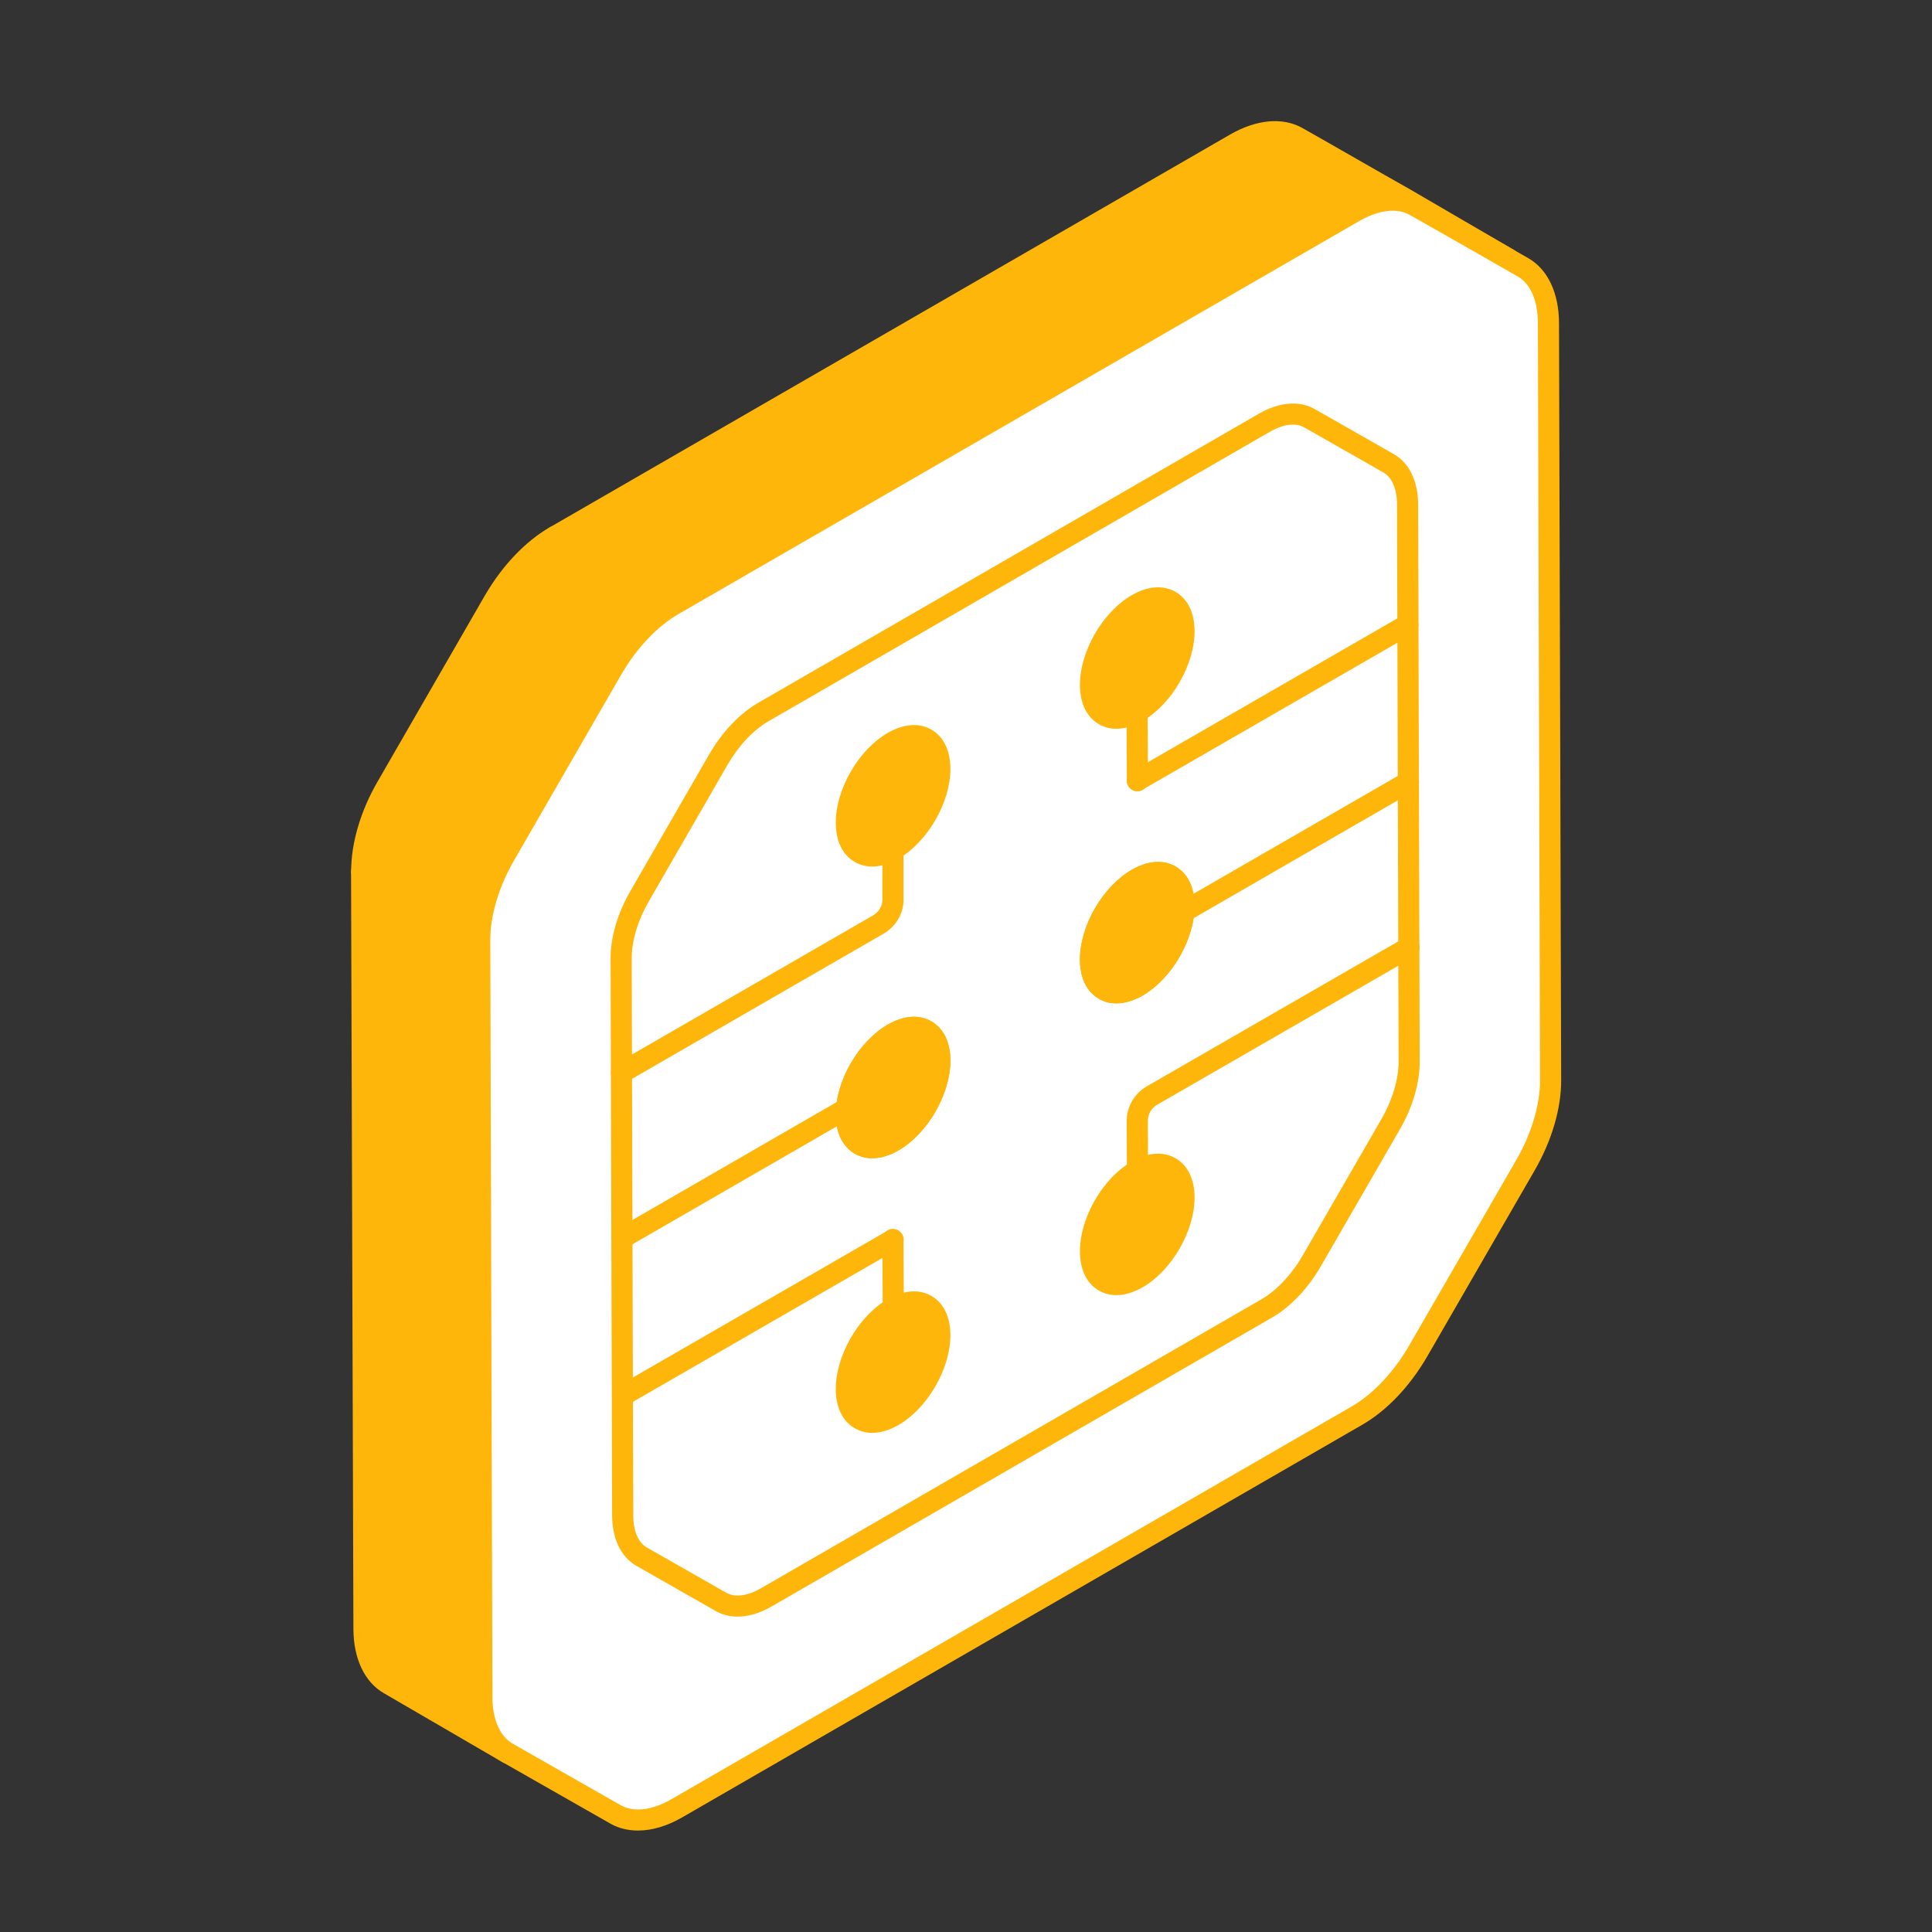 <svg xmlns="http://www.w3.org/2000/svg" width="98" height="98" viewBox="0 0 98 98" fill="none"><rect x="0" y="0" width="98" height="98" fill="#333333" stroke="none"/><path d="M25.744 88.916L19.761 85.437C18.931 84.969 18.463 83.952 18.463 82.613L18.343 44.206L24.338 47.685L24.445 86.093C24.445 87.431 24.914 88.448 25.744 88.916Z" fill="#FFB60A"></path><path d="M25.743 89.451C25.653 89.451 25.563 89.429 25.479 89.382C25.462 89.371 25.445 89.362 25.428 89.352L19.491 85.898C18.499 85.338 17.927 84.14 17.927 82.612L17.807 44.206C17.807 44.015 17.909 43.837 18.075 43.741C18.239 43.647 18.444 43.645 18.612 43.742L24.606 47.221C24.771 47.316 24.872 47.492 24.873 47.682L24.98 86.09C24.98 87.201 25.341 88.05 25.973 88.429L26.012 88.453C26.267 88.6 26.354 88.926 26.207 89.182C26.109 89.355 25.929 89.451 25.743 89.451ZM18.881 45.137L18.998 82.611C18.998 83.743 19.372 84.601 20.023 84.969L24.044 87.308C23.956 86.934 23.908 86.525 23.908 86.091L23.803 47.992L18.881 45.137Z" fill="#FFB60A"></path><path d="M76.53 13.142C74.884 12.206 73.519 11.429 71.779 10.439C70.95 9.971 69.825 10.078 68.661 10.76L34.148 30.687L28.166 27.207L62.679 7.281C63.844 6.612 64.968 6.491 65.797 6.96C67.792 8.084 69.277 8.954 71.27 10.078L76.53 13.142Z" fill="#FFB60A"></path><path d="M34.147 31.222C34.054 31.222 33.962 31.197 33.878 31.149L27.896 27.668C27.732 27.573 27.63 27.395 27.63 27.204C27.631 27.014 27.733 26.837 27.898 26.742L62.411 6.816C63.741 6.053 65.07 5.934 66.06 6.492C67.058 7.055 67.928 7.554 68.8 8.054C69.668 8.551 70.537 9.049 71.533 9.61L76.798 12.679C77.053 12.828 77.139 13.153 76.993 13.408C76.845 13.665 76.52 13.75 76.264 13.607L71.515 10.904C70.853 10.533 69.914 10.648 68.931 11.22L34.415 31.15C34.331 31.197 34.24 31.222 34.147 31.222ZM29.233 27.207L34.149 30.068L68.392 10.295C68.807 10.052 69.224 9.874 69.63 9.762C69.165 9.496 68.717 9.239 68.267 8.981C67.399 8.484 66.53 7.986 65.534 7.425C64.881 7.056 63.939 7.173 62.945 7.744L29.233 27.207Z" fill="#FFB60A"></path><path d="M24.334 47.684L18.349 44.206C18.345 42.866 18.802 41.312 19.631 39.887C21.603 36.471 23.09 33.886 25.062 30.47C25.891 29.045 27.001 27.873 28.167 27.2L34.152 30.678C32.986 31.352 31.876 32.523 31.047 33.948C29.075 37.364 27.588 39.949 25.616 43.366C24.787 44.791 24.33 46.344 24.334 47.684Z" fill="#FFB60A"></path><path d="M24.334 48.22C24.241 48.22 24.148 48.195 24.065 48.147L18.079 44.669C17.915 44.574 17.814 44.399 17.812 44.208C17.809 42.759 18.29 41.129 19.168 39.62L24.598 30.202C25.479 28.688 26.651 27.458 27.898 26.738C28.065 26.644 28.267 26.642 28.435 26.739L34.42 30.217C34.585 30.312 34.687 30.489 34.687 30.681C34.685 30.872 34.584 31.048 34.419 31.143C33.33 31.772 32.297 32.863 31.51 34.218L26.08 43.634C25.306 44.965 24.866 46.44 24.87 47.683C24.87 47.875 24.768 48.052 24.602 48.148C24.518 48.195 24.427 48.22 24.334 48.22ZM18.891 43.904L23.854 46.787C24.006 45.583 24.453 44.302 25.153 43.097L30.583 33.681C31.286 32.471 32.175 31.444 33.141 30.711L28.173 27.825C27.181 28.471 26.248 29.494 25.524 30.739L20.094 40.157C19.382 41.38 18.952 42.726 18.891 43.904Z" fill="#FFB60A"></path><path d="M68.662 10.758C69.828 10.085 70.95 9.967 71.775 10.438C73.769 11.564 75.266 12.427 77.251 13.558C78.076 14.028 78.541 15.05 78.544 16.389L78.653 54.789C78.657 56.128 78.199 57.682 77.38 59.102L71.939 68.525C71.12 69.945 70.001 71.132 68.835 71.804L34.333 91.724C33.167 92.397 32.045 92.504 31.22 92.034L25.744 88.913C24.919 88.444 24.446 87.427 24.442 86.088L24.333 47.688C24.329 46.349 24.786 44.795 25.615 43.37C27.588 39.953 29.074 37.369 31.046 33.952C31.875 32.527 32.985 31.356 34.151 30.683L68.662 10.758Z" fill="white"></path><path d="M32.361 92.854C31.849 92.854 31.374 92.737 30.956 92.499L25.48 89.379C24.485 88.812 23.912 87.612 23.906 86.088L23.798 47.689C23.794 46.241 24.275 44.611 25.153 43.1L30.583 33.684C31.464 32.17 32.635 30.94 33.883 30.218L68.395 10.294C69.723 9.527 71.053 9.408 72.04 9.972C73.388 10.734 74.511 11.376 75.712 12.062L77.517 13.093C78.506 13.656 79.076 14.857 79.08 16.388L79.19 54.788C79.194 56.232 78.715 57.859 77.844 59.37L72.403 68.792C71.526 70.311 70.355 71.546 69.103 72.268L34.6 92.188C33.833 92.631 33.065 92.854 32.361 92.854ZM68.931 11.222L34.419 31.146C33.33 31.775 32.297 32.866 31.51 34.221L26.08 43.637C25.306 44.968 24.866 46.443 24.869 47.686L24.978 86.086C24.981 87.215 25.357 88.078 26.01 88.449L31.486 91.568C32.138 91.941 33.081 91.831 34.065 91.26L68.567 71.34C69.643 70.72 70.703 69.596 71.475 68.256L76.916 58.834C77.684 57.505 78.122 56.03 78.118 54.79L78.008 16.39C78.007 15.255 77.634 14.392 76.986 14.024L75.18 12.991C73.982 12.306 72.86 11.666 71.512 10.904C70.858 10.529 69.921 10.649 68.931 11.222Z" fill="#FFB60A"></path><path d="M64.128 21.448C64.986 20.953 65.811 20.866 66.418 21.212C67.886 22.041 68.987 22.676 70.448 23.508C71.055 23.854 71.397 24.606 71.4 25.592L71.48 53.848C71.483 54.834 71.146 55.977 70.543 57.022L66.54 63.956C65.936 65.001 65.113 65.874 64.255 66.37L38.866 81.028C38.009 81.523 37.183 81.602 36.576 81.256L32.546 78.96C31.939 78.614 31.591 77.866 31.588 76.88L31.508 48.623C31.505 47.638 31.841 46.494 32.451 45.446C33.903 42.932 34.997 41.03 36.448 38.516C37.058 37.467 37.875 36.605 38.733 36.11L64.128 21.448Z" fill="white"></path><path d="M37.412 82.002C37.012 82.002 36.639 81.909 36.309 81.722L32.28 79.426C31.504 78.983 31.056 78.056 31.05 76.883L30.971 48.626C30.968 47.533 31.329 46.309 31.988 45.177L35.983 38.248C36.644 37.114 37.525 36.19 38.463 35.647L63.859 20.984C64.881 20.393 65.914 20.307 66.682 20.748C67.651 21.294 68.461 21.758 69.321 22.249L70.713 23.044C71.486 23.485 71.931 24.413 71.935 25.591L72.014 53.848C72.017 54.937 71.659 56.16 71.005 57.292L67.002 64.225C66.346 65.362 65.466 66.288 64.522 66.834L39.133 81.492C38.547 81.831 37.956 82.002 37.412 82.002ZM64.395 21.912L38.999 36.575C38.219 37.025 37.476 37.81 36.909 38.785L32.914 45.714C32.357 46.671 32.04 47.73 32.042 48.623L32.122 76.879C32.125 77.658 32.376 78.249 32.811 78.496L36.84 80.792C37.278 81.041 37.918 80.958 38.598 80.564L63.986 65.906C64.758 65.461 65.519 64.652 66.075 63.689L70.078 56.756C70.63 55.799 70.945 54.741 70.943 53.851L70.863 25.593C70.862 24.811 70.613 24.22 70.182 23.974L68.789 23.178C67.93 22.688 67.123 22.226 66.154 21.679C65.719 21.428 65.08 21.516 64.395 21.912Z" fill="#FFB60A"></path><path d="M31.55 63.342C31.366 63.342 31.186 63.245 31.086 63.074C30.939 62.818 31.026 62.49 31.282 62.343L43.409 55.343C43.661 55.197 43.99 55.282 44.139 55.54C44.287 55.796 44.198 56.123 43.942 56.271L31.818 63.27C31.733 63.319 31.642 63.342 31.55 63.342Z" fill="#FFB60A"></path><path d="M31.524 54.951C31.34 54.951 31.159 54.854 31.06 54.683C30.912 54.426 31 54.099 31.256 53.951L44.291 46.43C44.582 46.26 44.768 45.941 44.76 45.622L44.759 42.224C44.759 41.929 44.999 41.688 45.294 41.688C45.59 41.688 45.83 41.929 45.83 42.224V45.609C45.847 46.31 45.464 46.984 44.829 47.355L31.792 54.879C31.707 54.927 31.615 54.951 31.524 54.951Z" fill="#FFB60A"></path><path d="M31.578 71.329C31.393 71.329 31.213 71.233 31.114 71.061C30.966 70.805 31.054 70.477 31.31 70.33L44.957 62.461C45.259 62.208 45.837 62.448 45.837 62.871C45.837 63.015 45.781 63.146 45.691 63.241C45.654 63.284 45.611 63.32 45.562 63.348L31.846 71.258C31.761 71.306 31.669 71.329 31.578 71.329Z" fill="#FFB60A"></path><path d="M45.315 67.642C45.021 67.642 44.782 67.405 44.779 67.109L44.757 62.872C44.755 62.577 44.995 62.337 45.29 62.334H45.293C45.587 62.334 45.826 62.572 45.828 62.867L45.851 67.104C45.852 67.399 45.613 67.64 45.318 67.642C45.316 67.642 45.316 67.642 45.315 67.642Z" fill="#FFB60A"></path><path d="M45.294 37.642C46.605 36.885 47.669 37.493 47.673 38.998C47.678 40.502 46.62 42.336 45.31 43.093C44 43.849 42.934 43.241 42.93 41.736C42.925 40.231 43.984 38.398 45.294 37.642Z" fill="#FFB60A"></path><path d="M44.245 43.956C43.926 43.956 43.627 43.878 43.358 43.723C42.739 43.367 42.396 42.662 42.394 41.738C42.39 40.036 43.546 38.034 45.026 37.178C45.836 36.712 46.624 36.65 47.245 37.011C47.864 37.366 48.206 38.072 48.209 38.996C48.213 40.699 47.056 42.702 45.577 43.557C45.117 43.821 44.665 43.956 44.245 43.956ZM45.561 38.106C44.422 38.765 43.461 40.427 43.465 41.735C43.467 42.254 43.622 42.639 43.892 42.796C44.17 42.953 44.587 42.893 45.041 42.629C46.181 41.972 47.141 40.309 47.138 38.999C47.136 38.48 46.981 38.094 46.71 37.939C46.437 37.781 46.017 37.843 45.561 38.106Z" fill="#FFB60A"></path><path d="M45.294 52.439C46.605 51.682 47.669 52.289 47.673 53.795C47.678 55.299 46.62 57.133 45.31 57.89C44 58.646 42.934 58.037 42.93 56.533C42.925 55.028 43.984 53.195 45.294 52.439Z" fill="white"></path><path d="M44.245 58.752C43.926 58.752 43.627 58.675 43.359 58.521C42.739 58.164 42.396 57.459 42.394 56.535C42.39 54.833 43.546 52.831 45.026 51.975C45.836 51.507 46.624 51.448 47.245 51.808C47.864 52.163 48.206 52.869 48.209 53.794C48.213 55.496 47.056 57.499 45.577 58.354C45.117 58.619 44.665 58.752 44.245 58.752ZM45.561 52.903C44.422 53.561 43.461 55.224 43.465 56.532C43.467 57.051 43.622 57.438 43.892 57.593C44.17 57.751 44.587 57.69 45.041 57.426C46.181 56.768 47.141 55.106 47.138 53.797C47.136 53.278 46.981 52.891 46.71 52.735C46.437 52.579 46.017 52.64 45.561 52.903Z" fill="#FFB60A"></path><path d="M45.294 52.439C46.605 51.682 47.669 52.289 47.673 53.795C47.678 55.299 46.62 57.133 45.31 57.89C44 58.646 42.934 58.037 42.93 56.533C42.925 55.028 43.984 53.195 45.294 52.439Z" fill="#FFB60A"></path><path d="M44.245 58.752C43.926 58.752 43.627 58.675 43.359 58.521C42.739 58.164 42.396 57.459 42.394 56.535C42.39 54.833 43.546 52.831 45.026 51.975C45.836 51.507 46.624 51.448 47.245 51.808C47.864 52.163 48.206 52.869 48.209 53.794C48.213 55.496 47.056 57.499 45.577 58.354C45.117 58.619 44.665 58.752 44.245 58.752ZM45.561 52.903C44.422 53.561 43.461 55.224 43.465 56.532C43.467 57.051 43.622 57.438 43.892 57.593C44.17 57.751 44.587 57.69 45.041 57.426C46.181 56.768 47.141 55.106 47.138 53.797C47.136 53.278 46.981 52.891 46.71 52.735C46.437 52.579 46.017 52.64 45.561 52.903Z" fill="#FFB60A"></path><path d="M45.293 66.367C46.604 65.61 47.668 66.217 47.672 67.722C47.677 69.226 46.62 71.061 45.309 71.817C43.999 72.574 42.933 71.965 42.929 70.461C42.925 68.956 43.983 67.123 45.293 66.367Z" fill="#FFB60A"></path><path d="M44.245 72.681C43.926 72.681 43.627 72.604 43.358 72.448C42.739 72.093 42.396 71.387 42.394 70.463C42.39 68.76 43.546 66.758 45.026 65.903C45.833 65.438 46.623 65.378 47.245 65.735C47.864 66.092 48.206 66.797 48.209 67.721C48.213 69.424 47.056 71.427 45.577 72.282C45.117 72.546 44.665 72.681 44.245 72.681ZM46.359 66.578C46.127 66.578 45.852 66.663 45.561 66.831C44.422 67.489 43.461 69.151 43.465 70.46C43.467 70.979 43.622 71.365 43.892 71.522C44.17 71.68 44.587 71.617 45.041 71.354C46.181 70.697 47.141 69.035 47.138 67.724C47.136 67.205 46.981 66.818 46.712 66.663C46.611 66.605 46.492 66.578 46.359 66.578Z" fill="#FFB60A"></path><path d="M59.319 47.2C59.136 47.2 58.956 47.104 58.856 46.934C58.707 46.678 58.794 46.35 59.048 46.201L59.758 45.787L71.176 39.201C71.432 39.056 71.76 39.141 71.908 39.398C72.056 39.654 71.968 39.982 71.712 40.129L59.589 47.126C59.505 47.176 59.412 47.2 59.319 47.2Z" fill="#FFB60A"></path><path d="M57.7 60.783C57.405 60.783 57.164 60.543 57.164 60.247L57.151 56.864C57.151 56.148 57.534 55.479 58.151 55.115L71.203 47.592C71.459 47.445 71.786 47.532 71.935 47.788C72.082 48.044 71.995 48.372 71.739 48.52L58.691 56.041C58.403 56.209 58.223 56.525 58.223 56.861L58.236 60.247C58.236 60.543 57.996 60.783 57.7 60.783Z" fill="#FFB60A"></path><path d="M57.7 40.135C57.404 40.135 57.157 39.895 57.157 39.599C57.157 39.462 57.208 39.337 57.292 39.241C57.331 39.193 57.378 39.152 57.432 39.121L71.149 31.212C71.405 31.065 71.733 31.152 71.88 31.408C72.028 31.664 71.941 31.992 71.684 32.14L58.041 40.007C57.948 40.085 57.829 40.135 57.7 40.135Z" fill="#FFB60A"></path><path d="M57.695 40.138C57.401 40.138 57.162 39.9 57.159 39.604L57.137 35.367C57.135 35.072 57.375 34.832 57.67 34.829H57.672C57.967 34.829 58.206 35.067 58.208 35.362L58.231 39.599C58.232 39.895 57.993 40.135 57.697 40.138H57.695Z" fill="#FFB60A"></path><path d="M57.694 64.833C56.384 65.59 55.32 64.983 55.315 63.478C55.311 61.974 56.368 60.139 57.679 59.383C58.989 58.626 60.055 59.235 60.059 60.739C60.063 62.244 59.004 64.077 57.694 64.833Z" fill="#FFB60A"></path><path d="M56.629 65.695C56.31 65.695 56.012 65.619 55.744 65.464C55.124 65.108 54.782 64.403 54.779 63.479C54.774 61.776 55.929 59.772 57.41 58.918C58.22 58.454 59.01 58.391 59.629 58.752C60.249 59.107 60.591 59.813 60.594 60.737C60.599 62.437 59.444 64.441 57.962 65.296C57.502 65.562 57.048 65.695 56.629 65.695ZM58.742 59.593C58.51 59.593 58.235 59.678 57.946 59.846C56.805 60.503 55.846 62.165 55.851 63.476C55.852 63.995 56.008 64.382 56.277 64.537C56.553 64.691 56.968 64.631 57.426 64.369C58.567 63.71 59.527 62.048 59.522 60.739C59.521 60.221 59.365 59.835 59.095 59.678C58.995 59.621 58.875 59.593 58.742 59.593Z" fill="#FFB60A"></path><path d="M57.694 50.033C56.384 50.789 55.32 50.182 55.315 48.677C55.311 47.173 56.368 45.339 57.679 44.582C58.989 43.826 60.055 44.434 60.059 45.938C60.063 47.443 59.004 49.276 57.694 50.033Z" fill="white"></path><path d="M56.629 50.896C56.311 50.896 56.012 50.82 55.744 50.664C55.124 50.309 54.782 49.603 54.779 48.678C54.774 46.977 55.929 44.973 57.41 44.118C58.219 43.653 59.004 43.594 59.629 43.951C60.249 44.308 60.591 45.014 60.594 45.938C60.599 47.638 59.444 49.641 57.962 50.497C57.502 50.763 57.048 50.896 56.629 50.896ZM58.742 44.793C58.51 44.793 58.236 44.879 57.946 45.046C56.805 45.704 55.846 47.366 55.851 48.675C55.852 49.194 56.008 49.583 56.278 49.738C56.549 49.892 56.968 49.832 57.426 49.569C58.567 48.911 59.527 47.248 59.522 45.94C59.521 45.421 59.365 45.035 59.095 44.879C58.995 44.822 58.875 44.793 58.742 44.793Z" fill="#FFB60A"></path><path d="M57.694 50.033C56.384 50.789 55.32 50.182 55.315 48.677C55.311 47.173 56.368 45.339 57.679 44.582C58.989 43.826 60.055 44.434 60.059 45.938C60.063 47.443 59.004 49.276 57.694 50.033Z" fill="#FFB60A"></path><path d="M56.629 50.896C56.311 50.896 56.012 50.82 55.744 50.664C55.124 50.309 54.782 49.603 54.779 48.678C54.774 46.977 55.929 44.973 57.41 44.118C58.219 43.653 59.004 43.594 59.629 43.951C60.249 44.308 60.591 45.014 60.594 45.938C60.599 47.638 59.444 49.641 57.962 50.497C57.502 50.763 57.048 50.896 56.629 50.896ZM58.742 44.793C58.51 44.793 58.236 44.879 57.946 45.046C56.805 45.704 55.846 47.366 55.851 48.675C55.852 49.194 56.008 49.583 56.278 49.738C56.549 49.892 56.968 49.832 57.426 49.569C58.567 48.911 59.527 47.248 59.522 45.94C59.521 45.421 59.365 45.035 59.095 44.879C58.995 44.822 58.875 44.793 58.742 44.793Z" fill="#FFB60A"></path><path d="M57.694 36.105C56.384 36.862 55.32 36.254 55.315 34.749C55.311 33.245 56.368 31.411 57.679 30.654C58.989 29.898 60.055 30.506 60.059 32.011C60.063 33.516 59.004 35.349 57.694 36.105Z" fill="#FFB60A"></path><path d="M56.629 36.967C56.31 36.967 56.012 36.891 55.744 36.736C55.124 36.38 54.782 35.675 54.779 34.751C54.774 33.048 55.929 31.044 57.41 30.19C58.22 29.724 59.01 29.663 59.629 30.024C60.249 30.379 60.591 31.085 60.594 32.009C60.599 33.71 59.444 35.714 57.962 36.568C57.502 36.834 57.048 36.967 56.629 36.967ZM58.742 30.865C58.51 30.865 58.235 30.95 57.946 31.117C56.805 31.775 55.846 33.437 55.851 34.748C55.852 35.267 56.008 35.654 56.277 35.809C56.553 35.963 56.968 35.904 57.426 35.641C58.567 34.983 59.527 33.321 59.522 32.011C59.521 31.492 59.365 31.107 59.095 30.95C58.995 30.893 58.875 30.865 58.742 30.865Z" fill="#FFB60A"></path></svg>